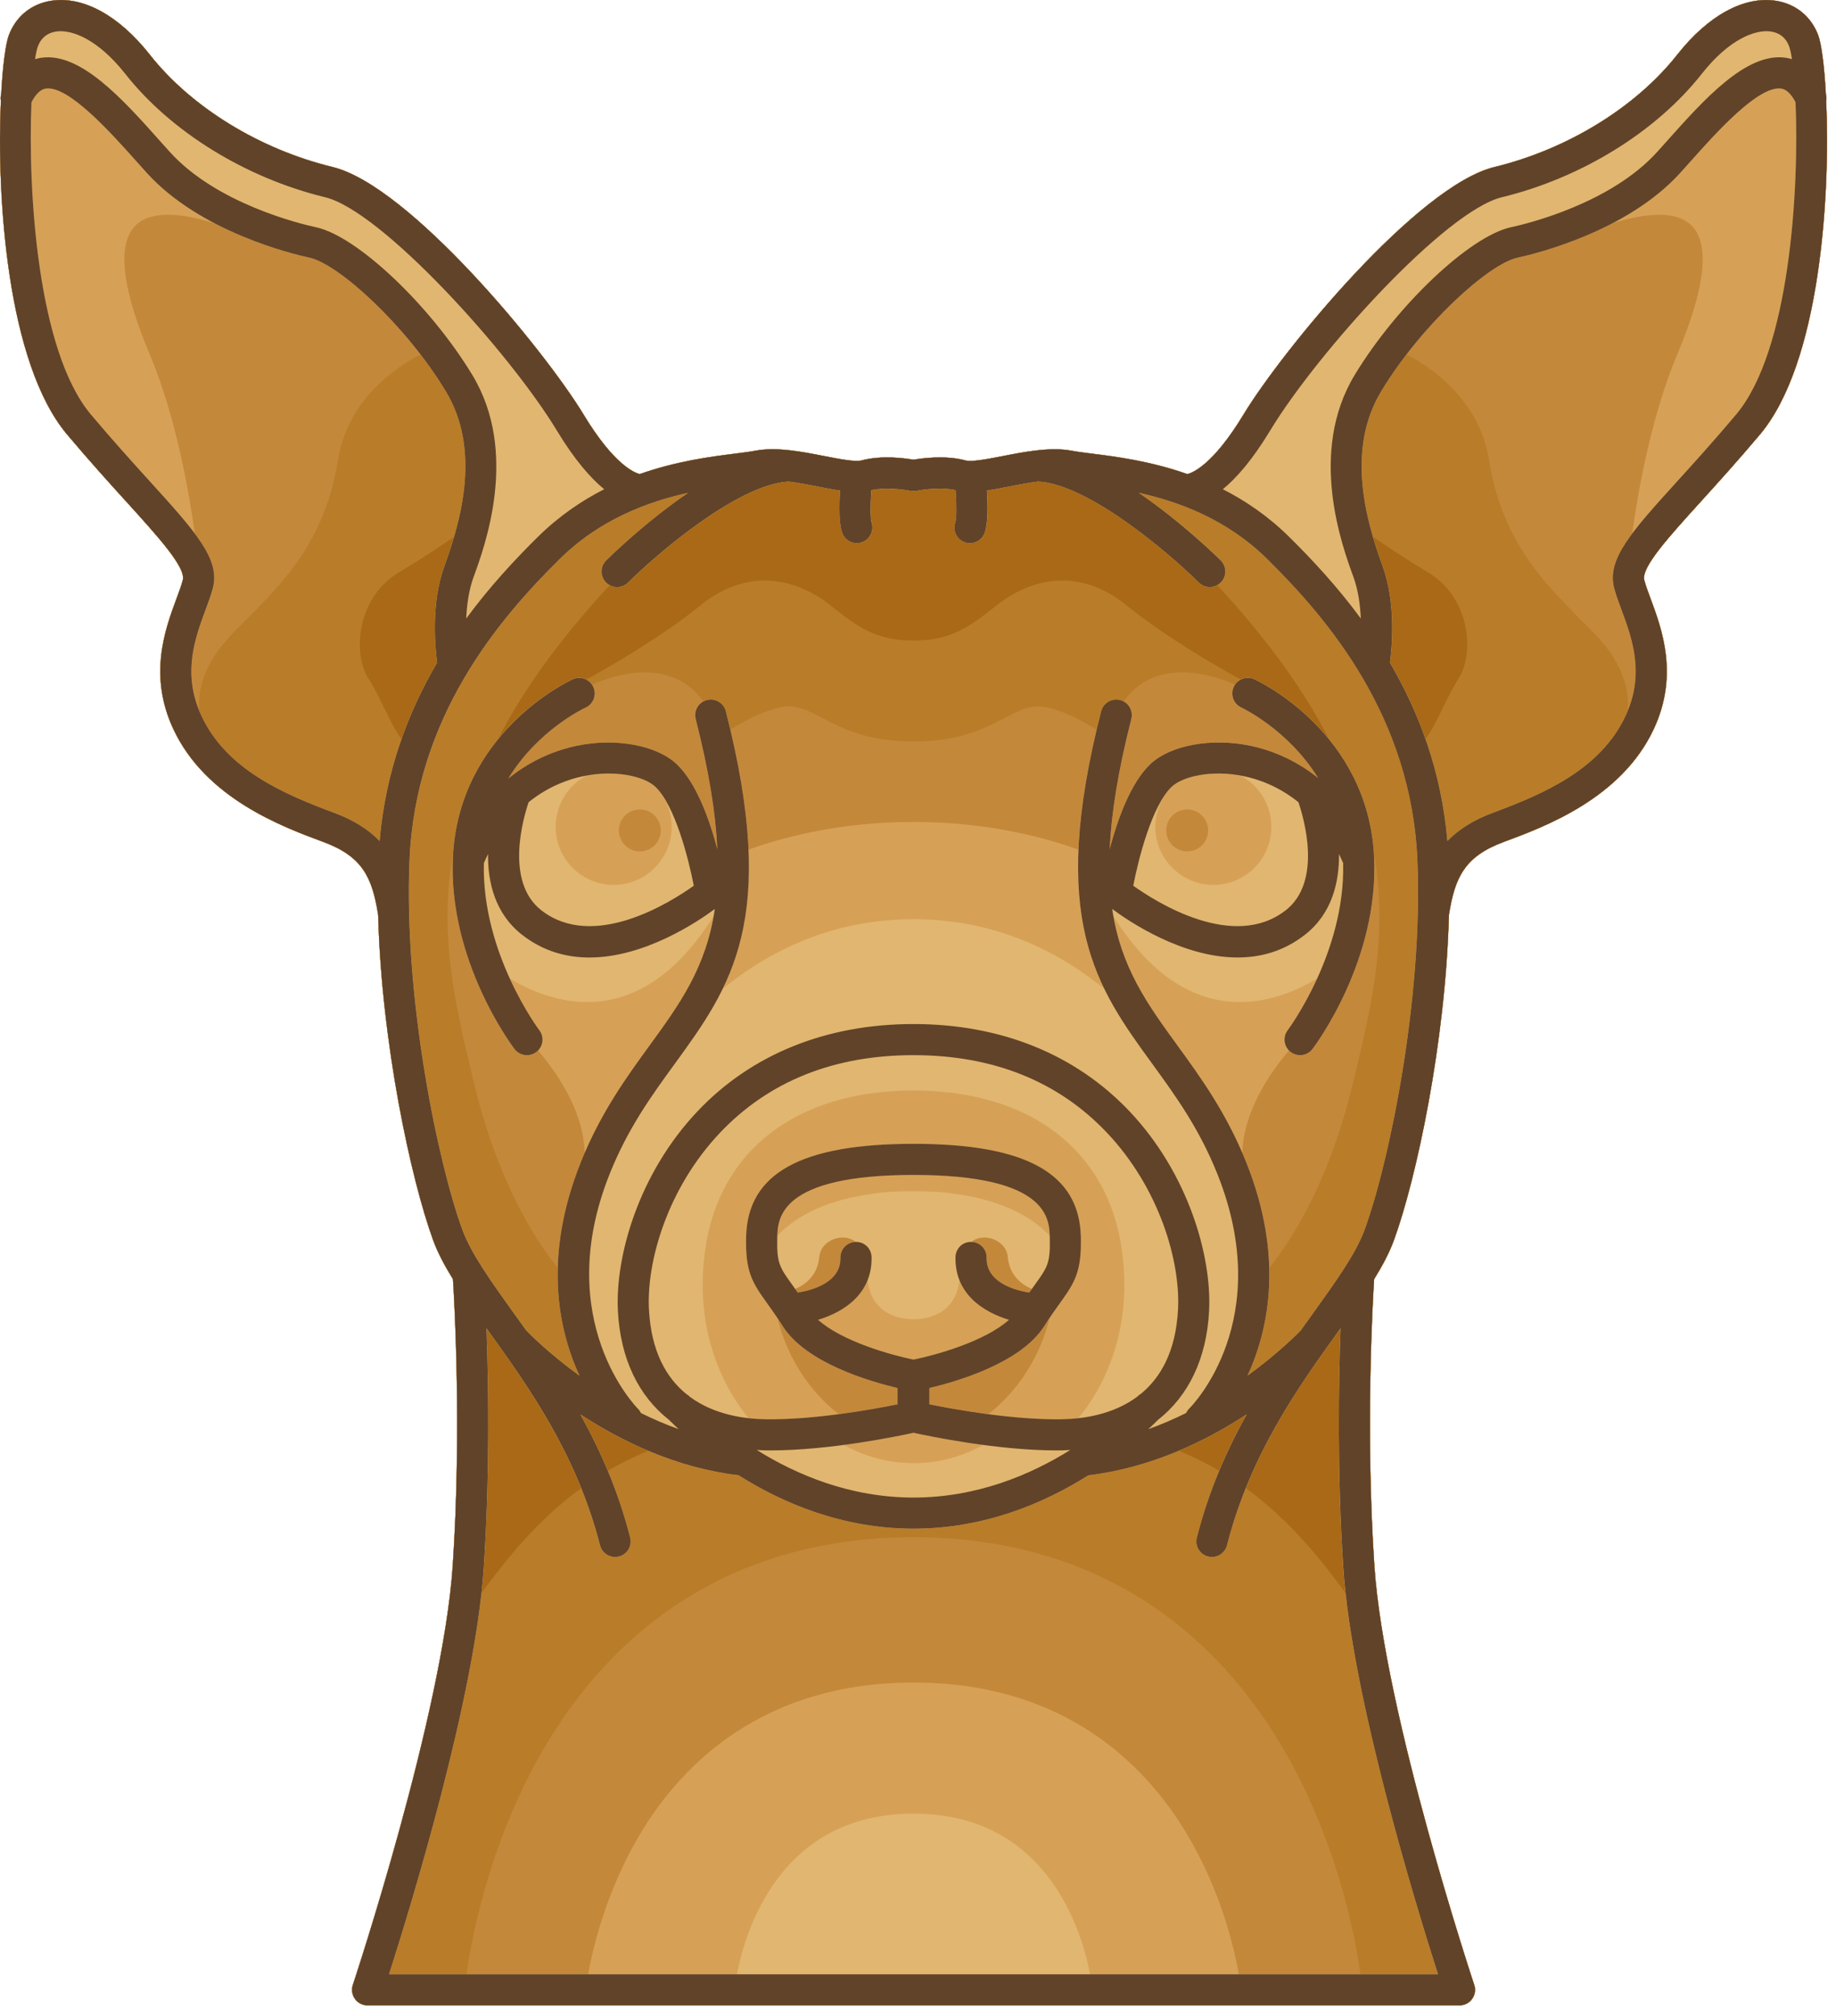 <svg style="fill-rule:evenodd;clip-rule:evenodd;stroke-linejoin:round;stroke-miterlimit:2;" xml:space="preserve" xmlns:xlink="http://www.w3.org/1999/xlink" xmlns="http://www.w3.org/2000/svg" version="1.1" viewBox="0 0 133 146" height="100%" width="100%">
    <g transform="matrix(1,0,0,1,-231.825,-225.033)">
        <g>
            <g transform="matrix(1,0,0,1,-205.513,-94.109)">
                <path style="fill:rgb(169,105,22);fill-rule:nonzero;" d="M569.628,326.442C569.656,326.281 569.649,326.111 569.603,325.946C569.49,323.842 569.277,322.292 569.047,321.685C568.532,320.324 567.414,319.417 565.979,319.196C563.674,318.842 561.074,320.262 558.842,323.093C555.839,326.906 550.888,329.948 545.596,331.234C540.012,332.59 530.195,344.566 527.412,349.164C525.209,352.804 523.721,353.381 523.347,353.47C520.648,352.518 518.148,352.203 516.426,351.987C515.85,351.915 515.352,351.852 514.999,351.783C514.175,351.623 513.266,351.655 512.346,351.765L512.342,351.765C511.543,351.862 510.738,352.016 509.981,352.165C508.98,352.361 507.732,352.605 507.293,352.485C505.823,352.085 504.115,352.324 503.514,352.43C502.912,352.324 501.203,352.084 499.733,352.485C499.295,352.605 498.048,352.36 497.047,352.165C495.416,351.846 493.568,351.483 492.027,351.782C491.673,351.851 491.177,351.914 490.6,351.986C488.878,352.203 486.378,352.517 483.68,353.469C483.306,353.38 481.818,352.803 479.615,349.163C476.832,344.565 467.014,332.59 461.429,331.233C456.139,329.948 451.187,326.906 448.183,323.092C445.954,320.261 443.353,318.839 441.047,319.196C439.612,319.417 438.494,320.323 437.979,321.684C437.75,322.29 437.538,323.84 437.423,325.945C437.378,326.11 437.37,326.28 437.4,326.441C437.09,333.328 437.83,345.418 442.202,350.609C443.817,352.526 445.249,354.105 446.515,355.499C448.822,358.041 450.813,360.236 450.579,361.145C450.482,361.52 450.314,361.973 450.119,362.499C449.302,364.703 448.065,368.035 449.898,371.946C452.249,376.958 457.779,379.005 460.751,380.106C463.579,381.152 464.296,382.646 464.73,385.385C464.969,394.641 467.103,404.531 468.712,408.943C469.046,409.857 469.546,410.795 470.149,411.77C470.254,413.446 470.785,422.736 470.131,432.523C469.415,443.215 462.961,462.677 462.896,462.872C462.783,463.216 462.839,463.595 463.052,463.888C463.263,464.183 463.603,464.356 463.965,464.356L543.062,464.356C543.424,464.356 543.765,464.183 543.976,463.888C544.189,463.595 544.247,463.216 544.13,462.872C544.066,462.678 537.611,443.22 536.897,432.523C536.244,422.744 536.773,413.448 536.878,411.77C537.482,410.794 537.981,409.857 538.314,408.943C539.925,404.532 542.059,394.641 542.298,385.385C542.731,382.646 543.448,381.152 546.276,380.106C549.249,379.004 554.779,376.958 557.13,371.946C558.962,368.035 557.726,364.703 556.908,362.499C556.714,361.973 556.545,361.52 556.448,361.145C556.215,360.237 558.207,358.041 560.513,355.499C561.778,354.105 563.21,352.527 564.826,350.609C569.195,345.42 569.936,333.33 569.628,326.442Z"></path>
            </g>
            <g transform="matrix(1,0,0,1,2.008,-92.883)">
                <path style="fill:rgb(185,124,40);fill-rule:nonzero;" d="M362.106,325.216C362.134,325.055 362.127,324.885 362.081,324.72C361.968,322.616 361.755,321.066 361.525,320.459C361.01,319.098 359.892,318.191 358.457,317.97C356.152,317.616 353.552,319.036 351.32,321.867C348.317,325.68 343.365,328.722 338.074,330.008C332.49,331.364 322.673,343.34 319.89,347.938C317.687,351.578 316.199,352.155 315.825,352.244C313.126,351.292 310.626,350.977 308.904,350.761C308.328,350.689 307.83,350.626 307.477,350.557C306.653,350.397 305.744,350.429 304.825,350.539L304.82,350.539C304.021,350.636 303.217,350.79 302.459,350.939C301.459,351.135 300.211,351.379 299.772,351.259C298.302,350.859 296.594,351.098 295.992,351.204C295.39,351.098 293.682,350.858 292.211,351.259C291.773,351.379 290.526,351.134 289.525,350.939C287.894,350.62 286.046,350.257 284.506,350.556C284.153,350.625 283.656,350.688 283.079,350.76C281.357,350.977 278.858,351.291 276.159,352.243C275.785,352.154 274.297,351.577 272.094,347.937C269.311,343.339 259.494,331.364 253.909,330.007C248.618,328.722 243.667,325.68 240.663,321.866C238.433,319.035 235.832,317.613 233.527,317.97C232.092,318.191 230.974,319.097 230.459,320.458C230.23,321.064 230.017,322.614 229.903,324.719C229.858,324.884 229.85,325.054 229.879,325.215C229.57,332.102 230.309,344.192 234.681,349.383C236.296,351.3 237.728,352.879 238.994,354.273C241.301,356.815 243.292,359.01 243.058,359.919C242.962,360.294 242.793,360.747 242.599,361.273C241.781,363.477 240.545,366.809 242.378,370.72C244.729,375.732 250.259,377.779 253.231,378.88C256.059,379.926 256.776,381.42 257.209,384.159C257.448,393.415 259.582,403.305 261.192,407.717C261.526,408.631 262.025,409.569 262.629,410.544C262.735,412.22 263.264,421.51 262.611,431.297C261.896,441.989 255.442,461.451 255.376,461.646C255.262,461.99 255.319,462.369 255.532,462.662C255.743,462.957 256.083,463.13 256.446,463.13L335.543,463.13C335.905,463.13 336.245,462.957 336.457,462.662C336.67,462.369 336.727,461.99 336.611,461.646C336.547,461.452 330.092,441.993 329.377,431.297C328.724,421.518 329.253,412.222 329.359,410.544C329.962,409.568 330.462,408.631 330.795,407.717C332.405,403.306 334.539,393.415 334.778,384.159C335.211,381.42 335.928,379.926 338.757,378.88C341.729,377.778 347.259,375.732 349.61,370.72C351.443,366.809 350.206,363.477 349.389,361.273C349.195,360.747 349.025,360.294 348.929,359.919C348.696,359.011 350.688,356.815 352.995,354.273C354.26,352.879 355.692,351.301 357.307,349.383C361.674,344.193 362.414,332.104 362.106,325.216ZM315.201,422.969C317.043,422.192 318.705,421.262 320.132,420.326C319.422,421.601 318.746,422.961 318.14,424.415C317.229,423.881 316.255,423.391 315.201,422.969ZM273.843,424.415C273.237,422.961 272.562,421.602 271.852,420.326C273.279,421.262 274.94,422.191 276.782,422.969C275.729,423.391 274.755,423.881 273.843,424.415ZM257.674,369.229C257.311,368.483 256.934,367.713 256.479,366.991C255.88,366.039 255.717,364.494 256.063,363.053C256.444,361.465 257.392,360.151 258.733,359.353C260.284,358.429 261.68,357.501 262.712,356.788C262.492,357.542 262.249,358.255 262.009,358.91C261.033,361.578 261.33,364.766 261.48,365.9C260.494,367.584 259.61,369.425 258.904,371.43C258.472,370.864 258.081,370.065 257.674,369.229ZM264.857,431.449C265.31,424.663 265.203,418.109 265.054,414.096C265.113,414.176 265.169,414.254 265.227,414.336C267.438,417.415 270.067,421.084 271.917,425.672C268.656,428.049 266.398,430.959 264.694,433.265C264.764,432.64 264.818,432.033 264.857,431.449ZM320.066,425.673C321.916,421.085 324.545,417.416 326.756,414.337C326.814,414.255 326.871,414.177 326.929,414.097C326.781,418.11 326.672,424.663 327.126,431.45C327.165,432.034 327.22,432.64 327.289,433.266C325.584,430.96 323.327,428.05 320.066,425.673ZM330.502,365.899C330.652,364.765 330.949,361.577 329.973,358.909C329.734,358.254 329.491,357.541 329.271,356.787C330.301,357.501 331.699,358.429 333.249,359.352C334.59,360.15 335.539,361.464 335.919,363.052C336.266,364.493 336.103,366.038 335.503,366.99C335.049,367.713 334.672,368.482 334.309,369.228C333.902,370.064 333.512,370.863 333.077,371.428C332.372,369.425 331.488,367.583 330.502,365.899ZM286.953,352.782C287.657,352.87 288.397,353.014 289.091,353.15C289.651,353.259 290.18,353.363 290.675,353.436C290.609,354.457 290.584,355.796 290.83,356.495C290.994,356.956 291.423,357.238 291.886,357.238C292.008,357.238 292.134,357.218 292.257,357.176C292.841,356.975 293.153,356.331 292.957,355.743C292.865,355.469 292.863,354.478 292.938,353.405C293.936,353.177 295.28,353.354 295.735,353.448C295.822,353.467 295.909,353.471 295.993,353.469C296.076,353.472 296.162,353.466 296.248,353.448C296.701,353.354 298.048,353.177 299.047,353.405C299.123,354.477 299.12,355.468 299.028,355.743C298.821,356.33 299.129,356.973 299.715,357.181C299.84,357.224 299.966,357.246 300.091,357.246C300.556,357.246 300.991,356.956 301.154,356.493C301.401,355.795 301.376,354.455 301.31,353.433C301.805,353.361 302.334,353.257 302.893,353.148C303.59,353.011 304.33,352.868 305.035,352.78C308.748,352.985 314.679,358.118 316.662,360.092C316.882,360.312 317.17,360.422 317.457,360.422C317.64,360.422 317.821,360.371 317.987,360.283C321.558,364.13 324.24,367.824 326.098,371.459C323.719,368.527 320.883,367.189 320.683,367.099C320.357,366.948 319.996,366.971 319.701,367.124C318.316,366.365 314.334,364.11 311.422,361.748C309.954,360.556 308.389,359.952 306.773,359.952C304.582,359.952 302.849,361.076 302.012,361.746C300.035,363.328 298.687,364.298 295.992,364.298C293.297,364.298 291.949,363.328 289.973,361.746C289.135,361.076 287.403,359.952 285.212,359.952C283.594,359.952 282.031,360.556 280.562,361.748C277.648,364.112 273.665,366.369 272.284,367.124C271.988,366.971 271.627,366.947 271.3,367.099C271.102,367.19 268.265,368.528 265.886,371.459C267.745,367.823 270.428,364.129 273.997,360.283C274.163,360.371 274.344,360.422 274.527,360.422C274.815,360.422 275.102,360.312 275.322,360.092C277.305,358.119 283.233,352.983 286.953,352.782Z"></path>
            </g>
            <g transform="matrix(1,0,0,1,205.513,-94.109)">
                <path style="fill:rgb(196,136,59);fill-rule:nonzero;" d="M158.601,326.442C158.629,326.281 158.622,326.111 158.577,325.946C158.463,323.842 158.25,322.292 158.021,321.685C157.506,320.324 156.388,319.417 154.953,319.196C152.648,318.842 150.048,320.262 147.817,323.093C144.814,326.906 139.862,329.948 134.571,331.234C128.987,332.59 119.169,344.566 116.387,349.164C114.184,352.804 112.695,353.381 112.321,353.47C109.622,352.518 107.122,352.203 105.4,351.987C104.824,351.915 104.326,351.852 103.973,351.783C103.15,351.623 102.24,351.655 101.321,351.765L101.317,351.765C100.518,351.862 99.713,352.016 98.956,352.165C97.955,352.361 96.707,352.605 96.269,352.485C94.798,352.085 93.09,352.324 92.489,352.43C91.888,352.324 90.179,352.084 88.708,352.485C88.27,352.605 87.023,352.36 86.022,352.165C84.392,351.846 82.543,351.483 81.003,351.782C80.65,351.851 80.153,351.914 79.576,351.986C77.854,352.203 75.355,352.517 72.656,353.469C72.282,353.38 70.793,352.803 68.59,349.163C65.808,344.565 55.99,332.59 50.405,331.233C45.115,329.948 40.163,326.906 37.159,323.092C34.929,320.261 32.328,318.839 30.023,319.196C28.588,319.417 27.47,320.323 26.955,321.684C26.726,322.29 26.513,323.84 26.399,325.945C26.354,326.11 26.346,326.28 26.376,326.441C26.066,333.328 26.805,345.418 31.178,350.609C32.793,352.526 34.225,354.105 35.49,355.499C37.797,358.041 39.788,360.236 39.554,361.145C39.458,361.52 39.289,361.973 39.095,362.499C38.277,364.703 37.041,368.035 38.874,371.946C41.224,376.958 46.755,379.005 49.727,380.106C52.555,381.152 53.272,382.646 53.705,385.385C53.945,394.641 56.079,404.531 57.688,408.943C58.022,409.857 58.521,410.795 59.125,411.77C59.23,413.446 59.76,422.736 59.107,432.523C58.392,443.215 51.938,462.677 51.872,462.872C51.758,463.216 51.815,463.595 52.028,463.888C52.239,464.183 52.579,464.356 52.942,464.356L132.039,464.356C132.401,464.356 132.741,464.183 132.953,463.888C133.166,463.595 133.223,463.216 133.108,462.872C133.043,462.678 126.589,443.22 125.874,432.523C125.221,422.744 125.75,413.448 125.856,411.77C126.46,410.794 126.959,409.857 127.292,408.943C128.902,404.532 131.036,394.641 131.275,385.385C131.709,382.646 132.425,381.152 135.254,380.106C138.226,379.004 143.756,376.958 146.107,371.946C147.94,368.035 146.703,364.703 145.886,362.499C145.691,361.973 145.522,361.52 145.426,361.145C145.193,360.237 147.185,358.041 149.491,355.499C150.756,354.105 152.188,352.527 153.803,350.609C158.168,345.42 158.908,333.33 158.601,326.442ZM50.507,377.992C46.813,376.626 42.719,374.844 40.912,370.989C40.847,370.849 40.79,370.709 40.734,370.571C40.588,367.515 42.586,365.553 44.045,364.125C44.28,363.894 44.498,363.679 44.686,363.48C44.826,363.333 44.975,363.178 45.132,363.015C46.925,361.155 49.927,358.042 50.785,352.51C51.496,347.929 55.25,345.587 56.778,344.812C57.434,345.666 58.053,346.557 58.601,347.461C61.138,351.651 59.762,356.701 58.506,360.135C57.531,362.803 57.827,365.991 57.978,367.125C55.884,370.699 54.245,374.978 53.815,380.044C53.045,379.248 51.993,378.544 50.507,377.992ZM130.483,462.104L124.865,462.104C124.614,460.233 123.481,453.348 119.713,446.539C115.667,439.226 107.676,430.518 92.58,430.453C92.574,430.453 92.57,430.449 92.563,430.449C92.537,430.449 92.513,430.451 92.486,430.451C92.46,430.451 92.435,430.449 92.41,430.449C92.404,430.449 92.399,430.453 92.393,430.453C77.295,430.518 69.306,439.226 65.26,446.539C61.491,453.349 60.359,460.233 60.108,462.104L54.49,462.104C56.035,457.281 60.727,442.027 61.352,432.676C61.805,425.89 61.698,419.336 61.55,415.323C61.608,415.403 61.665,415.481 61.723,415.563C64.562,419.516 68.095,424.435 69.776,431.034C69.906,431.544 70.365,431.884 70.868,431.884C70.96,431.884 71.054,431.871 71.147,431.848C71.75,431.696 72.115,431.082 71.961,430.478C71.098,427.093 69.795,424.154 68.347,421.553C71.314,423.496 75.279,425.429 79.815,425.968C83.006,427.981 87.339,429.835 92.486,429.835C97.634,429.835 101.967,427.981 105.158,425.968C109.694,425.429 113.659,423.496 116.626,421.553C115.178,424.154 113.874,427.093 113.012,430.478C112.858,431.082 113.222,431.696 113.826,431.848C113.919,431.871 114.013,431.884 114.104,431.884C114.607,431.884 115.065,431.544 115.196,431.034C116.877,424.435 120.41,419.516 123.249,415.563C123.307,415.481 123.364,415.403 123.422,415.323C123.274,419.336 123.166,425.889 123.62,432.676C124.245,442.026 128.938,457.28 130.483,462.104ZM125.17,408.171C124.534,409.913 123.091,411.922 121.42,414.248C121.136,414.644 120.843,415.053 120.548,415.467C120.302,415.724 118.898,417.149 116.681,418.756C117.58,416.809 118.334,414.179 118.249,410.952C119.53,409.394 122.501,405.159 124.311,397.608L124.479,396.908C125.671,391.958 126.897,386.845 125.824,380.818C125.195,372.101 117.51,368.478 117.178,368.327C116.672,368.094 116.084,368.272 115.78,368.719C114.492,368.153 112.073,367.361 109.926,368.182C109.037,368.522 108.297,369.112 107.701,369.931C107.623,369.889 107.541,369.853 107.45,369.83C106.847,369.676 106.234,370.04 106.079,370.643C105.962,371.1 105.854,371.544 105.75,371.983C104.859,371.414 103.588,370.72 102.233,370.381C101.083,370.092 100.191,370.556 99.064,371.144C97.616,371.897 95.815,372.834 92.485,372.834C89.155,372.834 87.354,371.896 85.906,371.144C84.779,370.556 83.887,370.093 82.736,370.381C81.382,370.72 80.111,371.413 79.22,371.983C79.116,371.545 79.008,371.1 78.891,370.643C78.736,370.039 78.123,369.675 77.52,369.83C77.43,369.852 77.348,369.889 77.27,369.931C76.675,369.112 75.934,368.522 75.045,368.182C72.906,367.363 70.495,368.147 69.193,368.72C68.889,368.273 68.3,368.094 67.793,368.327C67.462,368.478 59.777,372.101 59.147,380.818C58.074,386.845 59.301,391.958 60.493,396.908L60.66,397.608C62.47,405.159 65.442,409.394 66.723,410.952C66.638,414.179 67.391,416.808 68.291,418.756C66.074,417.149 64.669,415.724 64.424,415.467C64.128,415.053 63.836,414.645 63.552,414.248C61.881,411.922 60.436,409.913 59.802,408.171C58.019,403.285 55.571,391.425 55.976,381.486C56.4,371.102 62.381,364.041 66.844,359.633C69.784,356.73 73.274,355.46 76.166,354.822C72.99,356.991 70.409,359.54 70.226,359.723C69.785,360.161 69.784,360.875 70.222,361.317C70.442,361.538 70.732,361.649 71.021,361.649C71.309,361.649 71.596,361.539 71.816,361.319C73.798,359.344 79.727,354.209 83.446,354.007C84.15,354.095 84.89,354.239 85.584,354.375C86.144,354.484 86.673,354.588 87.168,354.661C87.102,355.682 87.077,357.021 87.323,357.72C87.487,358.181 87.916,358.463 88.378,358.463C88.5,358.463 88.626,358.443 88.75,358.401C89.334,358.2 89.645,357.556 89.45,356.968C89.358,356.694 89.356,355.703 89.431,354.63C90.428,354.402 91.773,354.579 92.228,354.673C92.315,354.692 92.402,354.696 92.486,354.694C92.57,354.697 92.655,354.691 92.741,354.673C93.194,354.579 94.541,354.402 95.54,354.63C95.616,355.702 95.613,356.693 95.521,356.968C95.314,357.555 95.622,358.198 96.208,358.406C96.333,358.449 96.459,358.471 96.584,358.471C97.049,358.471 97.484,358.181 97.647,357.718C97.894,357.02 97.869,355.68 97.802,354.658C98.297,354.586 98.827,354.482 99.385,354.373C100.082,354.236 100.822,354.093 101.527,354.005C105.24,354.21 111.17,359.343 113.154,361.317C113.374,361.537 113.662,361.647 113.949,361.647C114.238,361.647 114.528,361.536 114.748,361.314C115.186,360.874 115.186,360.16 114.744,359.721C114.561,359.537 111.98,356.989 108.804,354.82C111.696,355.458 115.186,356.727 118.126,359.631C122.588,364.038 128.569,371.1 128.994,381.484C129.402,391.425 126.952,403.285 125.17,408.171ZM134.466,377.992C132.979,378.544 131.927,379.248 131.159,380.045C130.729,374.979 129.09,370.7 126.996,367.126C127.146,365.992 127.443,362.804 126.468,360.136C125.212,356.702 123.835,351.653 126.373,347.462C126.921,346.558 127.54,345.666 128.195,344.813C129.723,345.588 133.478,347.93 134.189,352.511C135.047,358.043 138.048,361.156 139.842,363.016C139.999,363.179 140.148,363.333 140.287,363.481C140.475,363.679 140.693,363.894 140.929,364.126C142.387,365.555 144.385,367.517 144.24,370.57C144.183,370.71 144.127,370.85 144.061,370.99C142.254,374.844 138.161,376.626 134.466,377.992Z"></path>
            </g>
            <g transform="matrix(1,0,0,1,-205.513,94.111)">
                <path style="fill:rgb(214,161,86);fill-rule:nonzero;" d="M569.628,138.224C569.656,138.061 569.649,137.892 569.603,137.727C569.49,135.623 569.277,134.073 569.047,133.466C568.532,132.106 567.414,131.198 565.979,130.977C563.674,130.624 561.074,132.043 558.842,134.875C555.839,138.687 550.888,141.73 545.596,143.016C540.012,144.372 530.195,156.348 527.412,160.945C525.209,164.585 523.721,165.161 523.347,165.251C520.648,164.299 518.148,163.984 516.426,163.768C515.85,163.696 515.352,163.633 514.999,163.565C514.175,163.405 513.266,163.436 512.346,163.546L512.342,163.546C511.543,163.643 510.738,163.797 509.981,163.946C508.98,164.142 507.732,164.386 507.293,164.266C505.823,163.865 504.115,164.105 503.514,164.211C502.912,164.105 501.203,163.865 499.733,164.266C499.295,164.386 498.048,164.141 497.047,163.946C495.416,163.626 493.568,163.264 492.027,163.564C491.673,163.632 491.177,163.695 490.6,163.767C488.878,163.983 486.378,164.298 483.68,165.25C483.306,165.16 481.818,164.584 479.615,160.944C476.832,156.346 467.014,144.371 461.429,143.015C456.139,141.73 451.187,138.686 448.183,134.875C445.954,132.043 443.353,130.621 441.047,130.977C439.612,131.198 438.494,132.105 437.979,133.466C437.75,134.072 437.538,135.622 437.423,137.726C437.378,137.892 437.37,138.06 437.4,138.223C437.09,145.11 437.83,157.199 442.202,162.39C443.817,164.307 445.249,165.886 446.515,167.279C448.822,169.821 450.813,172.017 450.579,172.925C450.482,173.3 450.314,173.754 450.119,174.279C449.302,176.483 448.065,179.815 449.898,183.725C452.249,188.738 457.779,190.785 460.751,191.886C463.579,192.932 464.296,194.427 464.73,197.166C464.969,206.421 467.103,216.312 468.712,220.723C469.046,221.638 469.546,222.574 470.149,223.549C470.254,225.226 470.785,234.517 470.131,244.304C469.415,254.995 462.961,274.456 462.896,274.652C462.783,274.995 462.839,275.374 463.052,275.667C463.263,275.961 463.603,276.135 463.965,276.135L543.062,276.135C543.424,276.135 543.765,275.961 543.976,275.667C544.189,275.374 544.247,274.995 544.13,274.652C544.066,274.456 537.611,254.999 536.897,244.304C536.244,234.524 536.773,225.227 536.878,223.549C537.482,222.573 537.981,221.637 538.314,220.723C539.925,216.312 542.059,206.421 542.298,197.166C542.731,194.427 543.448,192.933 546.276,191.886C549.249,190.785 554.779,188.738 557.13,183.725C558.962,179.815 557.726,176.483 556.908,174.278C556.714,173.753 556.545,173.299 556.448,172.925C556.215,172.016 558.207,169.821 560.513,167.278C561.778,165.885 563.21,164.306 564.826,162.389C569.195,157.201 569.936,145.111 569.628,138.224ZM461.533,189.774C457.839,188.406 453.745,186.625 451.939,182.772C450.506,179.717 451.463,177.137 452.232,175.065C452.439,174.505 452.636,173.977 452.761,173.49C453.075,172.267 452.576,171.07 451.448,169.557C451.012,166.402 450.054,161.024 448.17,156.549C446.305,152.118 445.867,149.106 446.87,147.595C447.719,146.315 449.701,146.128 452.705,147.033C452.76,147.049 452.81,147.064 452.863,147.079C455.931,148.683 458.939,149.405 459.764,149.583C461.855,150.035 466.72,154.445 469.626,159.243C472.162,163.432 470.787,168.482 469.531,171.915C468.555,174.583 468.852,177.772 469.002,178.905C466.908,182.479 465.27,186.758 464.839,191.824C464.072,191.029 463.02,190.325 461.533,189.774ZM541.51,273.884L527.076,273.884C526.824,272.407 525.891,267.972 523.233,263.587C520.24,258.647 514.387,252.758 503.513,252.758C492.638,252.758 486.786,258.647 483.792,263.587C481.135,267.973 480.202,272.408 479.95,273.884L465.516,273.884C467.061,269.063 471.752,253.808 472.377,244.458C472.83,237.672 472.723,231.119 472.574,227.104C472.633,227.185 472.689,227.264 472.747,227.345C475.587,231.297 479.12,236.216 480.801,242.816C480.931,243.326 481.389,243.665 481.893,243.665C481.985,243.665 482.079,243.653 482.171,243.629C482.775,243.476 483.139,242.862 482.985,242.259C482.123,238.873 480.819,235.934 479.372,233.334C482.338,235.277 486.304,237.21 490.84,237.748C494.031,239.761 498.364,241.615 503.512,241.615C508.659,241.615 512.992,239.761 516.184,237.748C520.72,237.21 524.685,235.277 527.652,233.334C526.204,235.934 524.9,238.873 524.039,242.259C523.885,242.862 524.249,243.476 524.853,243.629C524.946,243.653 525.04,243.665 525.131,243.665C525.634,243.665 526.092,243.326 526.223,242.816C527.904,236.216 531.437,231.297 534.276,227.345C534.335,227.263 534.391,227.185 534.449,227.104C534.301,231.118 534.192,237.671 534.646,244.458C535.272,253.808 539.965,269.063 541.51,273.884ZM483.688,192.573C482.849,192.573 482.168,191.892 482.168,191.053C482.168,190.214 482.849,189.533 483.688,189.533C484.528,189.533 485.209,190.214 485.209,191.053C485.208,191.893 484.527,192.573 483.688,192.573ZM521.818,191.054C521.818,190.215 522.499,189.534 523.338,189.534C524.178,189.534 524.858,190.215 524.858,191.054C524.858,191.893 524.178,192.574 523.338,192.574C522.499,192.573 521.818,191.893 521.818,191.054ZM496.683,221.928C496.758,221.062 497.622,220.526 498.378,220.526C498.709,220.526 499.049,220.626 499.342,220.854C499.336,220.854 499.33,220.852 499.325,220.852C498.703,220.865 498.208,221.379 498.221,222.001C498.255,223.786 496.19,224.35 495.13,224.523C495.063,224.428 494.999,224.337 494.936,224.249C495.549,223.998 496.555,223.37 496.683,221.928ZM508.807,222C508.82,221.377 508.325,220.863 507.703,220.851C507.697,220.851 507.692,220.853 507.686,220.853C507.979,220.625 508.318,220.525 508.65,220.525C509.406,220.525 510.269,221.061 510.345,221.927C510.471,223.364 511.471,223.992 512.092,224.247C512.029,224.335 511.964,224.427 511.897,224.522C510.838,224.35 508.771,223.786 508.807,222ZM493.66,226.363C493.783,226.547 493.911,226.739 494.048,226.954C495.736,229.61 500.33,230.951 502.361,231.428L502.361,232.489C502.341,232.536 502.317,232.58 502.293,232.623C501.366,232.811 499.84,233.093 498.105,233.322C497.197,232.641 494.644,230.412 493.66,226.363ZM504.734,232.623C504.71,232.58 504.686,232.537 504.666,232.489L504.666,231.428C506.697,230.95 511.291,229.61 512.979,226.954C513.116,226.74 513.242,226.548 513.365,226.366C512.379,230.416 509.818,232.648 508.922,233.323C507.187,233.093 505.662,232.811 504.734,232.623ZM536.197,219.953C535.561,221.694 534.118,223.703 532.446,226.03C532.163,226.426 531.87,226.834 531.575,227.249C531.329,227.505 529.924,228.93 527.708,230.537C529.237,227.222 530.366,221.949 527.609,215.07C527.522,214.854 527.429,214.653 527.338,214.443C527.385,211.349 529.434,208.48 530.715,206.986C530.753,207.025 530.79,207.064 530.834,207.097C531.039,207.252 531.278,207.327 531.516,207.327C531.857,207.327 532.192,207.174 532.414,206.883C532.611,206.624 537.243,200.45 536.877,192.963C536.44,183.98 528.54,180.262 528.204,180.109C527.639,179.85 526.97,180.098 526.71,180.664C526.451,181.23 526.7,181.899 527.266,182.158C527.314,182.179 530.658,183.754 532.825,187.262C531.029,185.813 529.187,185.19 527.924,184.926C525.099,184.332 522.113,184.881 520.663,186.26C519.228,187.623 518.281,190.302 517.722,192.414C517.841,189.84 518.324,186.77 519.291,182.984C519.445,182.38 519.082,181.766 518.478,181.613C517.875,181.459 517.262,181.823 517.108,182.426C516.088,186.416 515.585,189.687 515.466,192.447C513.355,191.679 509.089,190.44 503.539,190.44C503.53,190.44 503.521,190.445 503.514,190.446C503.504,190.445 503.497,190.44 503.488,190.44C497.939,190.44 493.674,191.679 491.562,192.447C491.444,189.687 490.94,186.416 489.92,182.426C489.766,181.822 489.152,181.459 488.549,181.613C487.945,181.766 487.581,182.381 487.736,182.984C488.702,186.77 489.185,189.839 489.303,192.414C488.743,190.302 487.797,187.623 486.364,186.26C484.913,184.881 481.926,184.332 479.102,184.926C477.83,185.193 475.97,185.822 474.162,187.294C476.282,183.815 479.564,182.249 479.763,182.158C480.326,181.898 480.576,181.23 480.316,180.665C480.057,180.099 479.387,179.851 478.822,180.11C478.486,180.264 470.587,183.982 470.149,192.964C469.784,200.452 474.416,206.625 474.613,206.884C474.834,207.175 475.171,207.328 475.51,207.328C475.748,207.328 475.988,207.253 476.192,207.098C476.237,207.064 476.273,207.025 476.311,206.986C477.593,208.48 479.642,211.348 479.688,214.443C479.598,214.652 479.505,214.855 479.417,215.071C476.659,221.95 477.79,227.223 479.319,230.538C477.102,228.931 475.697,227.507 475.452,227.25C475.156,226.835 474.864,226.426 474.58,226.031C472.908,223.705 471.465,221.695 470.829,219.954C469.047,215.068 466.599,203.207 467.004,193.269C467.428,182.884 473.409,175.823 477.871,171.416C480.811,168.512 484.302,167.243 487.193,166.605C484.018,168.774 481.436,171.323 481.254,171.506C480.813,171.945 480.812,172.659 481.25,173.1C481.471,173.321 481.76,173.432 482.049,173.432C482.337,173.432 482.624,173.323 482.845,173.103C484.826,171.128 490.755,165.993 494.475,165.79C495.179,165.878 495.918,166.022 496.613,166.159C497.173,166.268 497.703,166.372 498.197,166.445C498.131,167.466 498.106,168.806 498.352,169.504C498.516,169.964 498.945,170.248 499.408,170.248C499.53,170.248 499.655,170.228 499.779,170.185C500.363,169.984 500.675,169.34 500.478,168.753C500.386,168.478 500.384,167.487 500.459,166.414C501.456,166.187 502.801,166.364 503.256,166.457C503.344,166.475 503.43,166.48 503.515,166.478C503.598,166.48 503.684,166.475 503.77,166.457C504.223,166.363 505.57,166.186 506.569,166.413C506.644,167.486 506.641,168.476 506.549,168.752C506.343,169.339 506.651,169.982 507.237,170.19C507.361,170.234 507.488,170.254 507.612,170.254C508.078,170.254 508.512,169.965 508.675,169.502C508.921,168.805 508.897,167.464 508.83,166.443C509.325,166.37 509.854,166.266 510.413,166.157C511.11,166.02 511.851,165.877 512.556,165.789C516.269,165.994 522.2,171.127 524.183,173.101C524.403,173.32 524.691,173.43 524.978,173.43C525.268,173.43 525.557,173.319 525.778,173.098C526.216,172.657 526.216,171.944 525.774,171.505C525.59,171.322 523.009,168.773 519.834,166.604C522.726,167.241 526.217,168.511 529.156,171.415C533.619,175.822 539.599,182.883 540.023,193.268C540.429,203.207 537.979,215.067 536.197,219.953ZM555.088,182.771C553.28,186.625 549.188,188.406 545.493,189.773C544.007,190.324 542.955,191.028 542.186,191.825C541.755,186.758 540.117,182.48 538.023,178.906C538.173,177.773 538.47,174.584 537.495,171.916C536.239,168.483 534.862,163.433 537.4,159.244C540.305,154.446 545.171,150.036 547.261,149.584C548.087,149.406 551.094,148.683 554.162,147.079C554.215,147.064 554.265,147.049 554.319,147.033C557.323,146.129 559.305,146.315 560.156,147.595C561.158,149.105 560.72,152.117 558.854,156.549C556.97,161.024 556.012,166.402 555.578,169.557C554.448,171.069 553.948,172.267 554.264,173.491C554.39,173.977 554.586,174.506 554.793,175.064C555.563,177.137 556.52,179.716 555.088,182.771Z"></path>
            </g>
            <g transform="matrix(1,0,0,1,0.524,94.111)">
                <path style="fill:rgb(225,182,112);fill-rule:nonzero;" d="M363.591,138.224C363.62,138.061 363.612,137.892 363.567,137.727C363.453,135.623 363.24,134.073 363.011,133.466C362.496,132.106 361.377,131.198 359.943,130.977C357.638,130.624 355.038,132.043 352.807,134.875C349.804,138.687 344.851,141.73 339.561,143.016C333.977,144.372 324.159,156.348 321.377,160.945C319.174,164.585 317.685,165.161 317.311,165.251C314.612,164.299 312.112,163.984 310.39,163.768C309.814,163.696 309.316,163.633 308.963,163.565C308.14,163.405 307.23,163.436 306.311,163.546L306.306,163.546C305.507,163.643 304.702,163.797 303.945,163.946C302.943,164.142 301.696,164.386 301.257,164.266C299.786,163.865 298.078,164.105 297.477,164.211C296.875,164.105 295.167,163.865 293.697,164.266C293.258,164.386 292.011,164.141 291.01,163.946C289.38,163.626 287.532,163.264 285.992,163.564C285.639,163.632 285.141,163.695 284.565,163.767C282.843,163.983 280.343,164.298 277.645,165.25C277.271,165.16 275.782,164.584 273.579,160.944C270.797,156.346 260.979,144.371 255.394,143.015C250.103,141.73 245.151,138.686 242.148,134.875C239.917,132.043 237.317,130.621 235.012,130.977C233.577,131.198 232.459,132.105 231.944,133.466C231.715,134.072 231.502,135.622 231.388,137.726C231.342,137.892 231.335,138.06 231.364,138.223C231.055,145.11 231.794,157.199 236.166,162.39C237.781,164.307 239.213,165.886 240.478,167.279C242.785,169.821 244.777,172.017 244.543,172.925C244.447,173.3 244.278,173.754 244.083,174.279C243.266,176.483 242.03,179.815 243.863,183.725C246.213,188.738 251.744,190.785 254.716,191.886C257.544,192.932 258.26,194.427 258.694,197.166C258.934,206.421 261.068,216.312 262.677,220.723C263.011,221.638 263.51,222.574 264.114,223.549C264.22,225.226 264.749,234.517 264.096,244.304C263.382,254.995 256.927,274.456 256.861,274.652C256.747,274.995 256.804,275.374 257.016,275.667C257.227,275.961 257.568,276.135 257.93,276.135L337.026,276.135C337.389,276.135 337.729,275.961 337.941,275.667C338.153,275.374 338.211,274.995 338.096,274.652C338.031,274.456 331.576,254.999 330.862,244.304C330.208,234.524 330.737,225.227 330.844,223.549C331.447,222.573 331.946,221.637 332.28,220.723C333.889,216.312 336.024,206.421 336.263,197.166C336.696,194.427 337.412,192.933 340.241,191.886C343.213,190.785 348.744,188.738 351.094,183.725C352.927,179.815 351.691,176.483 350.873,174.278C350.678,173.753 350.509,173.299 350.413,172.925C350.179,172.016 352.171,169.821 354.478,167.278C355.742,165.885 357.175,164.306 358.79,162.389C363.159,157.201 363.898,145.111 363.591,138.224ZM255.498,189.774C251.803,188.406 247.709,186.625 245.903,182.772C244.471,179.717 245.428,177.137 246.196,175.065C246.403,174.505 246.599,173.977 246.725,173.49C247.263,171.405 245.446,169.402 242.146,165.766C240.895,164.387 239.477,162.825 237.889,160.939C233.997,156.317 233.317,144.671 233.581,138.326C233.894,137.726 234.243,137.391 234.622,137.335C236.268,137.098 239.365,140.564 241.216,142.638C241.461,142.912 241.699,143.178 241.928,143.432C245.777,147.691 252.433,149.303 253.728,149.583C255.818,150.035 260.684,154.445 263.589,159.243C266.127,163.432 264.75,168.482 263.494,171.915C262.518,174.583 262.815,177.772 262.966,178.905C260.872,182.479 259.233,186.758 258.803,191.824C258.036,191.029 256.983,190.325 255.498,189.774ZM335.473,273.884L310.269,273.884C309.677,270.786 307.167,262.252 297.502,262.252C297.492,262.252 297.485,262.259 297.477,262.26C297.468,262.259 297.461,262.252 297.452,262.252C287.787,262.252 285.277,270.786 284.685,273.884L259.48,273.884C261.026,269.063 265.717,253.808 266.342,244.458C266.795,237.672 266.688,231.119 266.54,227.104C266.598,227.185 266.654,227.264 266.713,227.345C269.552,231.297 273.085,236.216 274.766,242.816C274.896,243.326 275.354,243.665 275.857,243.665C275.949,243.665 276.043,243.653 276.136,243.629C276.739,243.476 277.104,242.862 276.95,242.259C276.087,238.873 274.784,235.934 273.336,233.334C276.303,235.277 280.268,237.21 284.804,237.748C287.994,239.761 292.327,241.615 297.475,241.615C302.623,241.615 306.956,239.761 310.147,237.748C314.683,237.21 318.648,235.277 321.615,233.334C320.167,235.934 318.864,238.873 318.001,242.259C317.847,242.862 318.212,243.476 318.815,243.629C318.908,243.653 319.002,243.665 319.094,243.665C319.597,243.665 320.055,243.326 320.186,242.816C321.867,236.216 325.4,231.297 328.239,227.345C328.298,227.263 328.354,227.185 328.411,227.104C328.264,231.118 328.156,237.671 328.609,244.458C329.235,253.808 333.927,269.063 335.473,273.884ZM278.774,187.892C278.843,187.957 278.909,188.033 278.976,188.109C279.024,188.166 279.073,188.222 279.118,188.282C279.131,188.299 279.144,188.317 279.157,188.334C279.672,189.045 279.957,189.906 279.957,190.797C279.957,193.114 278.072,194.998 275.756,194.998C273.44,194.998 271.555,193.114 271.555,190.797C271.555,189.218 272.432,187.798 273.796,187.081C276.049,186.675 278.025,187.18 278.774,187.892ZM321.157,187.081C322.52,187.798 323.398,189.219 323.398,190.797C323.398,193.114 321.514,194.998 319.197,194.998C316.881,194.998 314.996,193.114 314.996,190.797C314.996,189.905 315.282,189.045 315.796,188.334C315.809,188.317 315.822,188.299 315.836,188.282C315.881,188.222 315.929,188.166 315.977,188.109C316.044,188.033 316.11,187.957 316.179,187.892C316.929,187.18 318.904,186.675 321.157,187.081ZM300.442,217.364C299.831,217.254 298.914,217.183 297.532,217.18C297.522,217.18 297.512,217.179 297.502,217.179L297.45,217.179C297.44,217.179 297.43,217.18 297.42,217.18C296.039,217.182 295.122,217.254 294.511,217.364C290.561,217.885 288.543,219.4 287.609,220.41C287.65,218.993 288.002,216 297.476,216C306.951,216 307.302,218.992 307.343,220.41C306.411,219.4 304.392,217.885 300.442,217.364ZM306.055,224.248C305.992,224.336 305.928,224.428 305.861,224.523C304.801,224.35 302.736,223.786 302.771,222.001C302.783,221.378 302.289,220.864 301.666,220.852C301.66,220.852 301.655,220.854 301.649,220.854C301.942,220.626 302.281,220.526 302.613,220.526C303.369,220.526 304.233,221.062 304.309,221.928C304.434,223.364 305.434,223.993 306.055,224.248ZM290.646,221.928C290.722,221.062 291.585,220.526 292.342,220.526C292.673,220.526 293.013,220.626 293.306,220.854C293.3,220.854 293.295,220.852 293.289,220.852C292.666,220.865 292.172,221.379 292.184,222.001C292.219,223.786 290.153,224.35 289.094,224.523C289.028,224.428 288.963,224.337 288.9,224.249C289.512,223.998 290.519,223.37 290.646,221.928ZM294.151,223.61C294.436,226.236 296.739,226.452 297.477,226.452C298.215,226.452 300.519,226.237 300.803,223.61C301.42,225.174 302.942,226.054 304.39,226.491C302.645,228.059 299.071,229.052 297.477,229.372C295.883,229.052 292.309,228.059 290.564,226.491C292.012,226.054 293.534,225.173 294.151,223.61ZM302.524,235.551C301.491,236.131 299.74,236.868 297.503,236.868C297.494,236.868 297.486,236.873 297.477,236.874C297.468,236.873 297.461,236.868 297.451,236.868C295.217,236.868 293.465,236.13 292.431,235.551C294.829,235.232 296.817,234.816 297.476,234.671C298.136,234.816 300.124,235.232 302.524,235.551ZM308.185,233.692C304.664,233.743 300.426,232.974 298.63,232.609L298.63,231.428C300.66,230.95 305.254,229.61 306.943,226.954C307.392,226.248 307.763,225.731 308.091,225.275C309.179,223.762 309.658,222.987 309.6,220.485C309.494,215.888 305.642,213.747 297.476,213.747C289.31,213.747 285.458,215.888 285.352,220.485C285.294,222.987 285.773,223.762 286.861,225.275C287.189,225.731 287.56,226.248 288.009,226.954C289.698,229.61 294.291,230.951 296.322,231.428L296.322,232.609C294.526,232.974 290.288,233.742 286.767,233.692C286.386,233.687 285.971,233.663 285.537,233.614C284.368,232.228 281.466,228.039 282.377,221.459C283.382,214.213 289.025,209.887 297.475,209.887C305.924,209.887 311.568,214.213 312.573,221.459C313.486,228.043 310.579,232.233 309.415,233.614C308.981,233.663 308.566,233.688 308.185,233.692ZM330.16,219.953C329.525,221.694 328.081,223.703 326.41,226.03C326.126,226.426 325.833,226.834 325.538,227.249C325.292,227.505 323.888,228.93 321.67,230.537C323.2,227.222 324.33,221.949 321.572,215.07C320.142,211.504 318.262,208.92 316.604,206.639C314.514,203.764 312.663,201.21 311.958,197.27C314.547,201.388 317.626,203.48 321.116,203.48C323.318,203.48 325.273,202.647 326.716,201.78C325.682,204.044 324.605,205.488 324.584,205.516C324.207,206.011 324.303,206.718 324.797,207.096C325.002,207.251 325.241,207.326 325.479,207.326C325.819,207.326 326.155,207.173 326.376,206.882C326.574,206.623 331.205,200.449 330.84,192.962C330.402,183.979 322.503,180.261 322.167,180.108C321.602,179.849 320.932,180.097 320.673,180.663C320.414,181.229 320.663,181.898 321.228,182.157C321.277,182.178 324.619,183.753 326.788,187.261C324.992,185.812 323.149,185.189 321.887,184.925C319.062,184.331 316.076,184.88 314.626,186.259C313.192,187.622 312.244,190.301 311.685,192.413C311.803,189.839 312.286,186.769 313.253,182.983C313.407,182.379 313.044,181.765 312.44,181.612C311.838,181.458 311.224,181.822 311.069,182.425C308.429,192.759 309.233,198.285 311.304,202.532C308.225,200.02 303.657,197.485 297.501,197.485C297.492,197.485 297.484,197.49 297.475,197.491C297.466,197.49 297.459,197.485 297.449,197.485C291.293,197.485 286.725,200.02 283.647,202.532C285.718,198.284 286.522,192.759 283.882,182.425C283.728,181.821 283.114,181.458 282.511,181.612C281.908,181.765 281.544,182.38 281.698,182.983C282.665,186.769 283.148,189.838 283.266,192.413C282.707,190.301 281.76,187.622 280.326,186.259C278.876,184.88 275.889,184.331 273.065,184.925C271.793,185.192 269.933,185.821 268.124,187.293C270.244,183.814 273.527,182.248 273.725,182.157C274.289,181.897 274.537,181.229 274.278,180.664C274.019,180.098 273.349,179.85 272.784,180.109C272.449,180.263 264.549,183.981 264.111,192.963C263.746,200.451 268.378,206.624 268.575,206.883C268.797,207.174 269.133,207.327 269.472,207.327C269.71,207.327 269.95,207.252 270.155,207.097C270.65,206.719 270.745,206.012 270.368,205.517C270.347,205.489 269.265,204.045 268.229,201.777C269.673,202.645 271.63,203.481 273.835,203.481C277.325,203.481 280.403,201.387 282.993,197.27C282.288,201.211 280.437,203.765 278.347,206.64C276.689,208.92 274.809,211.505 273.379,215.071C270.621,221.95 271.751,227.223 273.281,230.538C271.064,228.931 269.659,227.507 269.413,227.25C269.118,226.835 268.826,226.426 268.541,226.031C266.87,223.705 265.426,221.695 264.791,219.954C263.008,215.068 260.559,203.207 260.964,193.269C261.388,182.884 267.37,175.823 271.832,171.416C274.772,168.512 278.263,167.243 281.155,166.605C277.978,168.774 275.397,171.323 275.214,171.506C274.773,171.945 274.772,172.659 275.211,173.1C275.431,173.321 275.721,173.432 276.009,173.432C276.297,173.432 276.585,173.323 276.805,173.103C278.787,171.128 284.716,165.993 288.435,165.79C289.139,165.878 289.878,166.022 290.573,166.159C291.132,166.268 291.662,166.372 292.157,166.445C292.091,167.466 292.066,168.806 292.313,169.504C292.476,169.964 292.906,170.248 293.367,170.248C293.49,170.248 293.616,170.228 293.739,170.185C294.323,169.984 294.634,169.34 294.439,168.753C294.347,168.478 294.345,167.487 294.42,166.414C295.418,166.187 296.762,166.364 297.217,166.457C297.304,166.475 297.39,166.48 297.475,166.478C297.559,166.48 297.643,166.475 297.729,166.457C298.183,166.363 299.529,166.186 300.529,166.413C300.604,167.486 300.602,168.476 300.509,168.752C300.302,169.339 300.61,169.982 301.197,170.19C301.322,170.234 301.448,170.254 301.572,170.254C302.036,170.254 302.471,169.965 302.635,169.502C302.882,168.805 302.857,167.464 302.791,166.443C303.286,166.37 303.815,166.266 304.374,166.157C305.07,166.02 305.81,165.877 306.515,165.789C310.229,165.994 316.159,171.127 318.143,173.101C318.363,173.32 318.65,173.43 318.938,173.43C319.227,173.43 319.517,173.319 319.737,173.098C320.176,172.657 320.175,171.944 319.734,171.505C319.551,171.322 316.969,168.773 313.793,166.604C316.685,167.241 320.176,168.511 323.116,171.415C327.578,175.822 333.559,182.883 333.984,193.268C334.392,203.207 331.943,215.067 330.16,219.953ZM357.064,160.939C355.476,162.825 354.059,164.387 352.807,165.766C349.508,169.401 347.69,171.404 348.228,173.49C348.353,173.976 348.55,174.505 348.757,175.063C349.526,177.136 350.483,179.715 349.05,182.771C347.243,186.625 343.15,188.406 339.455,189.773C337.969,190.324 336.916,191.028 336.149,191.825C335.719,186.758 334.08,182.48 331.986,178.906C332.137,177.773 332.433,174.584 331.457,171.916C330.201,168.483 328.825,163.433 331.363,159.244C334.268,154.446 339.134,150.036 341.224,149.584C342.519,149.304 349.175,147.691 353.024,143.433C353.253,143.179 353.491,142.912 353.736,142.638C355.587,140.565 358.678,137.102 360.33,137.336C360.708,137.392 361.058,137.726 361.371,138.327C361.636,144.671 360.956,156.318 357.064,160.939Z"></path>
            </g>
            <g transform="matrix(1,0,0,1,205.514,94.111)">
                <path style="fill:rgb(97,67,41);fill-rule:nonzero;" d="M158.601,138.224C158.63,138.061 158.622,137.892 158.577,137.727C158.463,135.623 158.25,134.073 158.021,133.466C157.506,132.106 156.387,131.198 154.953,130.977C152.648,130.624 150.048,132.043 147.817,134.875C144.814,138.687 139.861,141.73 134.571,143.016C128.987,144.372 119.169,156.348 116.387,160.945C114.184,164.585 112.695,165.161 112.321,165.251C109.622,164.299 107.122,163.984 105.4,163.768C104.824,163.696 104.326,163.633 103.973,163.565C103.15,163.405 102.24,163.436 101.321,163.546L101.316,163.546C100.517,163.643 99.712,163.797 98.955,163.946C97.953,164.142 96.706,164.386 96.267,164.266C94.796,163.865 93.088,164.105 92.487,164.211C91.885,164.105 90.177,163.865 88.707,164.266C88.268,164.386 87.021,164.141 86.02,163.946C84.39,163.626 82.542,163.264 81.002,163.564C80.649,163.632 80.151,163.695 79.575,163.767C77.853,163.983 75.353,164.298 72.655,165.25C72.281,165.16 70.792,164.584 68.589,160.944C65.807,156.346 55.989,144.371 50.404,143.015C45.113,141.73 40.161,138.686 37.158,134.875C34.927,132.043 32.327,130.621 30.022,130.977C28.587,131.198 27.469,132.105 26.954,133.466C26.725,134.072 26.512,135.622 26.398,137.726C26.352,137.892 26.345,138.06 26.374,138.223C26.065,145.11 26.804,157.199 31.176,162.39C32.791,164.307 34.223,165.886 35.488,167.279C37.795,169.821 39.787,172.017 39.553,172.925C39.457,173.3 39.288,173.754 39.093,174.279C38.276,176.483 37.04,179.815 38.873,183.725C41.223,188.738 46.754,190.785 49.726,191.886C52.554,192.932 53.27,194.427 53.704,197.166C53.944,206.421 56.078,216.312 57.687,220.723C58.021,221.638 58.52,222.574 59.124,223.549C59.23,225.226 59.76,234.517 59.106,244.304C58.392,254.995 51.937,274.456 51.871,274.652C51.757,274.995 51.814,275.374 52.026,275.667C52.237,275.961 52.578,276.135 52.94,276.135L132.036,276.135C132.399,276.135 132.739,275.961 132.951,275.667C133.163,275.374 133.221,274.995 133.106,274.652C133.041,274.456 126.586,254.999 125.872,244.304C125.218,234.524 125.747,225.227 125.854,223.549C126.457,222.573 126.956,221.637 127.29,220.723C128.899,216.312 131.034,206.421 131.273,197.166C131.706,194.427 132.422,192.933 135.251,191.886C138.223,190.785 143.754,188.738 146.104,183.725C147.937,179.815 146.701,176.483 145.883,174.278C145.688,173.753 145.519,173.299 145.423,172.925C145.189,172.016 147.181,169.821 149.488,167.278C150.752,165.885 152.185,164.306 153.8,162.389C158.169,157.201 158.908,145.111 158.601,138.224ZM118.313,162.112C121.742,156.446 131.007,146.2 135.101,145.206C140.866,143.806 146.281,140.465 149.586,136.27C151.574,133.746 153.485,133.032 154.608,133.205C155.235,133.302 155.686,133.668 155.911,134.264C155.985,134.459 156.056,134.781 156.12,135.205C155.973,135.162 155.823,135.127 155.667,135.104C152.823,134.69 149.764,138.113 147.065,141.135C146.823,141.406 146.588,141.669 146.361,141.92C142.975,145.667 136.934,147.126 135.757,147.38C132.793,148.02 127.507,153.018 124.444,158.075C121.053,163.675 123.534,170.46 124.35,172.69C124.701,173.649 124.845,174.724 124.888,175.709C123.176,173.382 121.347,171.427 119.712,169.811C118.18,168.297 116.533,167.181 114.893,166.348C115.861,165.557 117.018,164.252 118.313,162.112ZM30.364,133.206C31.487,133.033 33.398,133.747 35.386,136.271C38.691,140.466 44.106,143.807 49.871,145.207C53.964,146.201 63.23,156.447 66.659,162.113C67.954,164.253 69.112,165.557 70.08,166.349C68.439,167.182 66.793,168.299 65.26,169.812C63.624,171.428 61.796,173.383 60.084,175.71C60.126,174.725 60.271,173.65 60.622,172.691C61.438,170.462 63.919,163.676 60.527,158.076C57.465,153.019 52.179,148.021 49.214,147.381C48.038,147.127 41.997,145.668 38.61,141.921C38.383,141.67 38.148,141.407 37.906,141.137C35.208,138.114 32.149,134.693 29.304,135.105C29.149,135.128 28.998,135.162 28.851,135.206C28.915,134.782 28.986,134.46 29.06,134.265C29.287,133.668 29.737,133.303 30.364,133.206ZM50.507,189.774C46.812,188.406 42.718,186.625 40.912,182.772C39.48,179.717 40.437,177.137 41.205,175.065C41.412,174.505 41.608,173.977 41.734,173.49C42.272,171.405 40.455,169.402 37.155,165.766C35.904,164.387 34.486,162.825 32.898,160.939C29.006,156.317 28.326,144.671 28.59,138.326C28.903,137.726 29.252,137.391 29.631,137.335C31.277,137.098 34.374,140.564 36.225,142.638C36.47,142.912 36.708,143.178 36.937,143.432C40.786,147.691 47.442,149.303 48.737,149.583C50.827,150.035 55.693,154.445 58.598,159.243C61.136,163.432 59.759,168.482 58.503,171.915C57.527,174.583 57.824,177.772 57.975,178.905C55.881,182.479 54.242,186.758 53.812,191.824C53.045,191.029 51.993,190.325 50.507,189.774ZM123.621,244.458C124.245,253.809 128.937,269.063 130.483,273.884L54.49,273.884C56.036,269.063 60.727,253.808 61.352,244.458C61.805,237.672 61.698,231.119 61.55,227.104C61.608,227.185 61.664,227.264 61.723,227.345C64.562,231.297 68.095,236.216 69.776,242.816C69.906,243.326 70.364,243.665 70.867,243.665C70.959,243.665 71.053,243.653 71.146,243.629C71.749,243.476 72.114,242.862 71.96,242.259C71.097,238.873 69.794,235.934 68.346,233.334C71.313,235.277 75.278,237.21 79.814,237.748C83.004,239.761 87.337,241.615 92.485,241.615C97.633,241.615 101.966,239.761 105.157,237.748C109.693,237.21 113.658,235.277 116.625,233.334C115.177,235.934 113.874,238.873 113.011,242.259C112.857,242.862 113.222,243.476 113.825,243.629C113.918,243.653 114.012,243.665 114.104,243.665C114.607,243.665 115.065,243.326 115.196,242.816C116.877,236.216 120.41,231.297 123.249,227.345C123.308,227.263 123.364,227.185 123.421,227.104C123.275,231.118 123.167,237.671 123.621,244.458ZM92.486,207.327C98.248,207.327 102.959,209.212 106.487,212.932C110.305,216.956 111.83,222.266 111.647,225.744C111.488,228.776 110.391,230.672 108.959,231.85C108.855,231.909 108.771,231.979 108.668,232.078C106.926,233.357 104.772,233.671 103.193,233.693C99.672,233.744 95.434,232.975 93.638,232.61L93.638,231.429C95.668,230.951 100.262,229.611 101.951,226.955C102.4,226.249 102.771,225.732 103.099,225.276C104.187,223.763 104.666,222.988 104.608,220.486C104.502,215.889 100.65,213.748 92.484,213.748C84.318,213.748 80.466,215.889 80.36,220.486C80.302,222.988 80.781,223.763 81.869,225.276C82.197,225.732 82.568,226.249 83.017,226.955C84.706,229.611 89.299,230.952 91.33,231.429L91.33,232.61C89.534,232.975 85.296,233.743 81.775,233.693C80.197,233.671 78.042,233.357 76.3,232.078C76.198,231.979 76.113,231.91 76.009,231.85C74.577,230.672 73.481,228.776 73.321,225.744C73.137,222.266 74.662,216.957 78.481,212.932C82.014,209.212 86.725,207.327 92.486,207.327ZM92.486,239.362C87.908,239.362 84.022,237.722 81.128,235.914C81.334,235.926 81.535,235.943 81.747,235.946C81.871,235.947 81.994,235.948 82.118,235.948C86.425,235.948 91.367,234.917 92.487,234.671C93.608,234.918 98.55,235.949 102.856,235.948C102.98,235.948 103.104,235.947 103.227,235.946C103.438,235.943 103.64,235.926 103.846,235.914C100.951,237.722 97.064,239.362 92.486,239.362ZM88.298,220.851C87.675,220.864 87.181,221.378 87.193,222C87.228,223.785 85.162,224.349 84.103,224.522C83.959,224.318 83.824,224.128 83.703,223.959C82.768,222.66 82.574,222.389 82.617,220.537C82.648,219.18 82.721,216.001 92.487,216.001C102.253,216.001 102.326,219.18 102.357,220.537C102.4,222.39 102.206,222.66 101.271,223.959C101.149,224.128 101.014,224.318 100.871,224.522C99.811,224.349 97.746,223.785 97.781,222C97.793,221.377 97.299,220.863 96.676,220.851C96.035,220.833 95.539,221.333 95.527,221.956C95.475,224.59 97.503,225.919 99.4,226.491C97.655,228.059 94.081,229.052 92.487,229.372C90.893,229.052 87.319,228.059 85.574,226.491C87.471,225.92 89.499,224.59 89.447,221.956C89.435,221.333 88.938,220.836 88.298,220.851ZM125.17,219.953C124.535,221.694 123.091,223.703 121.42,226.03C121.136,226.426 120.843,226.834 120.548,227.249C120.302,227.505 118.898,228.93 116.68,230.537C118.21,227.222 119.34,221.949 116.582,215.07C115.152,211.504 113.272,208.92 111.614,206.639C109.431,203.637 107.505,200.989 106.878,196.741C108.136,197.675 111.975,200.256 115.962,200.255C117.616,200.255 119.295,199.811 120.827,198.62C122.8,197.085 123.33,194.815 123.307,192.76C123.411,192.971 123.511,193.196 123.609,193.422C123.771,199.922 119.635,205.462 119.594,205.517C119.217,206.012 119.313,206.719 119.807,207.097C120.012,207.252 120.251,207.327 120.489,207.327C120.829,207.327 121.165,207.174 121.386,206.883C121.584,206.624 126.215,200.45 125.85,192.963C125.412,183.98 117.513,180.262 117.177,180.109C116.612,179.85 115.942,180.098 115.683,180.664C115.424,181.23 115.673,181.899 116.239,182.158C116.287,182.179 119.63,183.754 121.798,187.262C120.002,185.813 118.159,185.19 116.897,184.926C114.072,184.332 111.086,184.881 109.636,186.26C108.202,187.623 107.254,190.302 106.695,192.414C106.813,189.84 107.296,186.77 108.263,182.984C108.417,182.38 108.053,181.766 107.45,181.613C106.848,181.459 106.234,181.823 106.079,182.426C102.215,197.549 105.726,202.376 109.79,207.966C111.448,210.246 113.163,212.604 114.489,215.909C118.732,226.492 112.72,232.659 112.45,232.928C112.355,233.021 112.285,233.128 112.23,233.242C111.366,233.669 110.453,234.067 109.497,234.409C109.736,234.187 109.953,233.978 110.141,233.79C110.162,233.769 110.175,233.756 110.191,233.74C112.403,232.006 113.715,229.314 113.897,225.864C114.105,221.906 112.4,215.892 108.122,211.382C104.207,207.256 98.8,205.074 92.485,205.074C86.17,205.074 80.763,207.255 76.849,211.382C72.57,215.892 70.865,221.905 71.073,225.864C71.255,229.314 72.566,232.007 74.779,233.74C74.795,233.756 74.808,233.769 74.83,233.79C75.018,233.978 75.234,234.187 75.474,234.409C74.517,234.066 73.604,233.669 72.741,233.242C72.686,233.127 72.615,233.019 72.519,232.926C72.456,232.864 66.211,226.565 70.482,215.91C71.807,212.604 73.522,210.247 75.181,207.967C79.245,202.377 82.756,197.55 78.892,182.427C78.738,181.823 78.124,181.46 77.521,181.614C76.918,181.767 76.554,182.382 76.708,182.985C77.675,186.771 78.158,189.84 78.276,192.415C77.717,190.303 76.77,187.624 75.336,186.261C73.886,184.882 70.899,184.333 68.075,184.927C66.803,185.194 64.943,185.823 63.134,187.295C65.254,183.816 68.537,182.25 68.735,182.159C69.299,181.899 69.547,181.231 69.288,180.666C69.029,180.1 68.359,179.852 67.794,180.111C67.459,180.265 59.559,183.983 59.121,192.965C58.756,200.453 63.388,206.626 63.585,206.885C63.807,207.176 64.143,207.329 64.482,207.329C64.72,207.329 64.96,207.254 65.165,207.099C65.66,206.721 65.755,206.014 65.378,205.519C65.336,205.463 61.199,199.947 61.362,193.424C61.46,193.197 61.56,192.973 61.664,192.762C61.641,194.817 62.171,197.087 64.144,198.622C65.676,199.813 67.355,200.257 69.009,200.257C72.996,200.257 76.835,197.676 78.093,196.743C77.466,200.991 75.54,203.639 73.356,206.641C71.698,208.921 69.818,211.506 68.388,215.072C65.63,221.951 66.76,227.224 68.29,230.539C66.073,228.932 64.668,227.508 64.422,227.251C64.126,226.836 63.834,226.427 63.549,226.032C61.878,223.706 60.434,221.696 59.799,219.955C58.016,215.069 55.567,203.208 55.972,193.27C56.396,182.885 62.378,175.824 66.84,171.417C69.78,168.513 73.271,167.244 76.163,166.606C72.986,168.775 70.405,171.324 70.222,171.507C69.781,171.946 69.78,172.66 70.219,173.101C70.439,173.322 70.729,173.433 71.017,173.433C71.305,173.433 71.593,173.324 71.813,173.104C73.795,171.129 79.724,165.994 83.443,165.791C84.147,165.879 84.887,166.023 85.581,166.16C86.14,166.269 86.67,166.373 87.165,166.446C87.099,167.467 87.074,168.807 87.321,169.505C87.484,169.965 87.914,170.249 88.375,170.249C88.498,170.249 88.624,170.229 88.747,170.186C89.331,169.985 89.642,169.341 89.447,168.754C89.355,168.479 89.353,167.488 89.428,166.415C90.426,166.188 91.77,166.365 92.225,166.458C92.312,166.476 92.398,166.481 92.483,166.479C92.567,166.481 92.651,166.476 92.737,166.458C93.191,166.364 94.537,166.187 95.537,166.414C95.612,167.487 95.61,168.477 95.517,168.753C95.31,169.34 95.618,169.983 96.205,170.191C96.33,170.235 96.456,170.255 96.58,170.255C97.044,170.255 97.479,169.966 97.643,169.503C97.89,168.806 97.865,167.465 97.799,166.444C98.294,166.371 98.823,166.267 99.382,166.158C100.078,166.021 100.818,165.878 101.523,165.79C105.237,165.995 111.167,171.128 113.151,173.102C113.371,173.321 113.658,173.431 113.946,173.431C114.235,173.431 114.525,173.32 114.745,173.099C115.184,172.658 115.183,171.945 114.742,171.506C114.559,171.323 111.977,168.774 108.801,166.605C111.693,167.242 115.184,168.512 118.124,171.416C122.586,175.823 128.567,182.884 128.992,193.269C129.402,203.207 126.953,215.067 125.17,219.953ZM108.403,195.059C108.791,193.055 109.771,189.239 111.189,187.892C111.967,187.152 114.07,186.633 116.434,187.13C117.447,187.342 118.919,187.841 120.369,189.01C120.764,190.163 122.117,194.762 119.444,196.841C115.666,199.779 110.112,196.277 108.403,195.059ZM76.569,195.059C74.859,196.278 69.306,199.778 65.529,196.841C62.869,194.773 64.213,190.164 64.605,189.008C66.054,187.841 67.526,187.342 68.539,187.13C70.901,186.633 73.005,187.152 73.784,187.892C75.202,189.239 76.182,193.055 76.569,195.059ZM152.074,160.939C150.486,162.825 149.069,164.387 147.817,165.766C144.518,169.401 142.7,171.404 143.238,173.49C143.363,173.976 143.56,174.505 143.767,175.063C144.536,177.136 145.493,179.715 144.06,182.771C142.253,186.625 138.16,188.406 134.465,189.773C132.979,190.324 131.926,191.028 131.159,191.825C130.729,186.758 129.09,182.48 126.996,178.906C127.147,177.773 127.443,174.584 126.467,171.916C125.211,168.483 123.835,163.433 126.373,159.244C129.278,154.446 134.144,150.036 136.234,149.584C137.529,149.304 144.185,147.691 148.034,143.433C148.263,143.179 148.501,142.912 148.746,142.638C150.597,140.565 153.688,137.102 155.34,137.336C155.718,137.392 156.068,137.726 156.381,138.327C156.646,144.671 155.966,156.318 152.074,160.939Z"></path>
            </g>
        </g>
    </g>
</svg>
